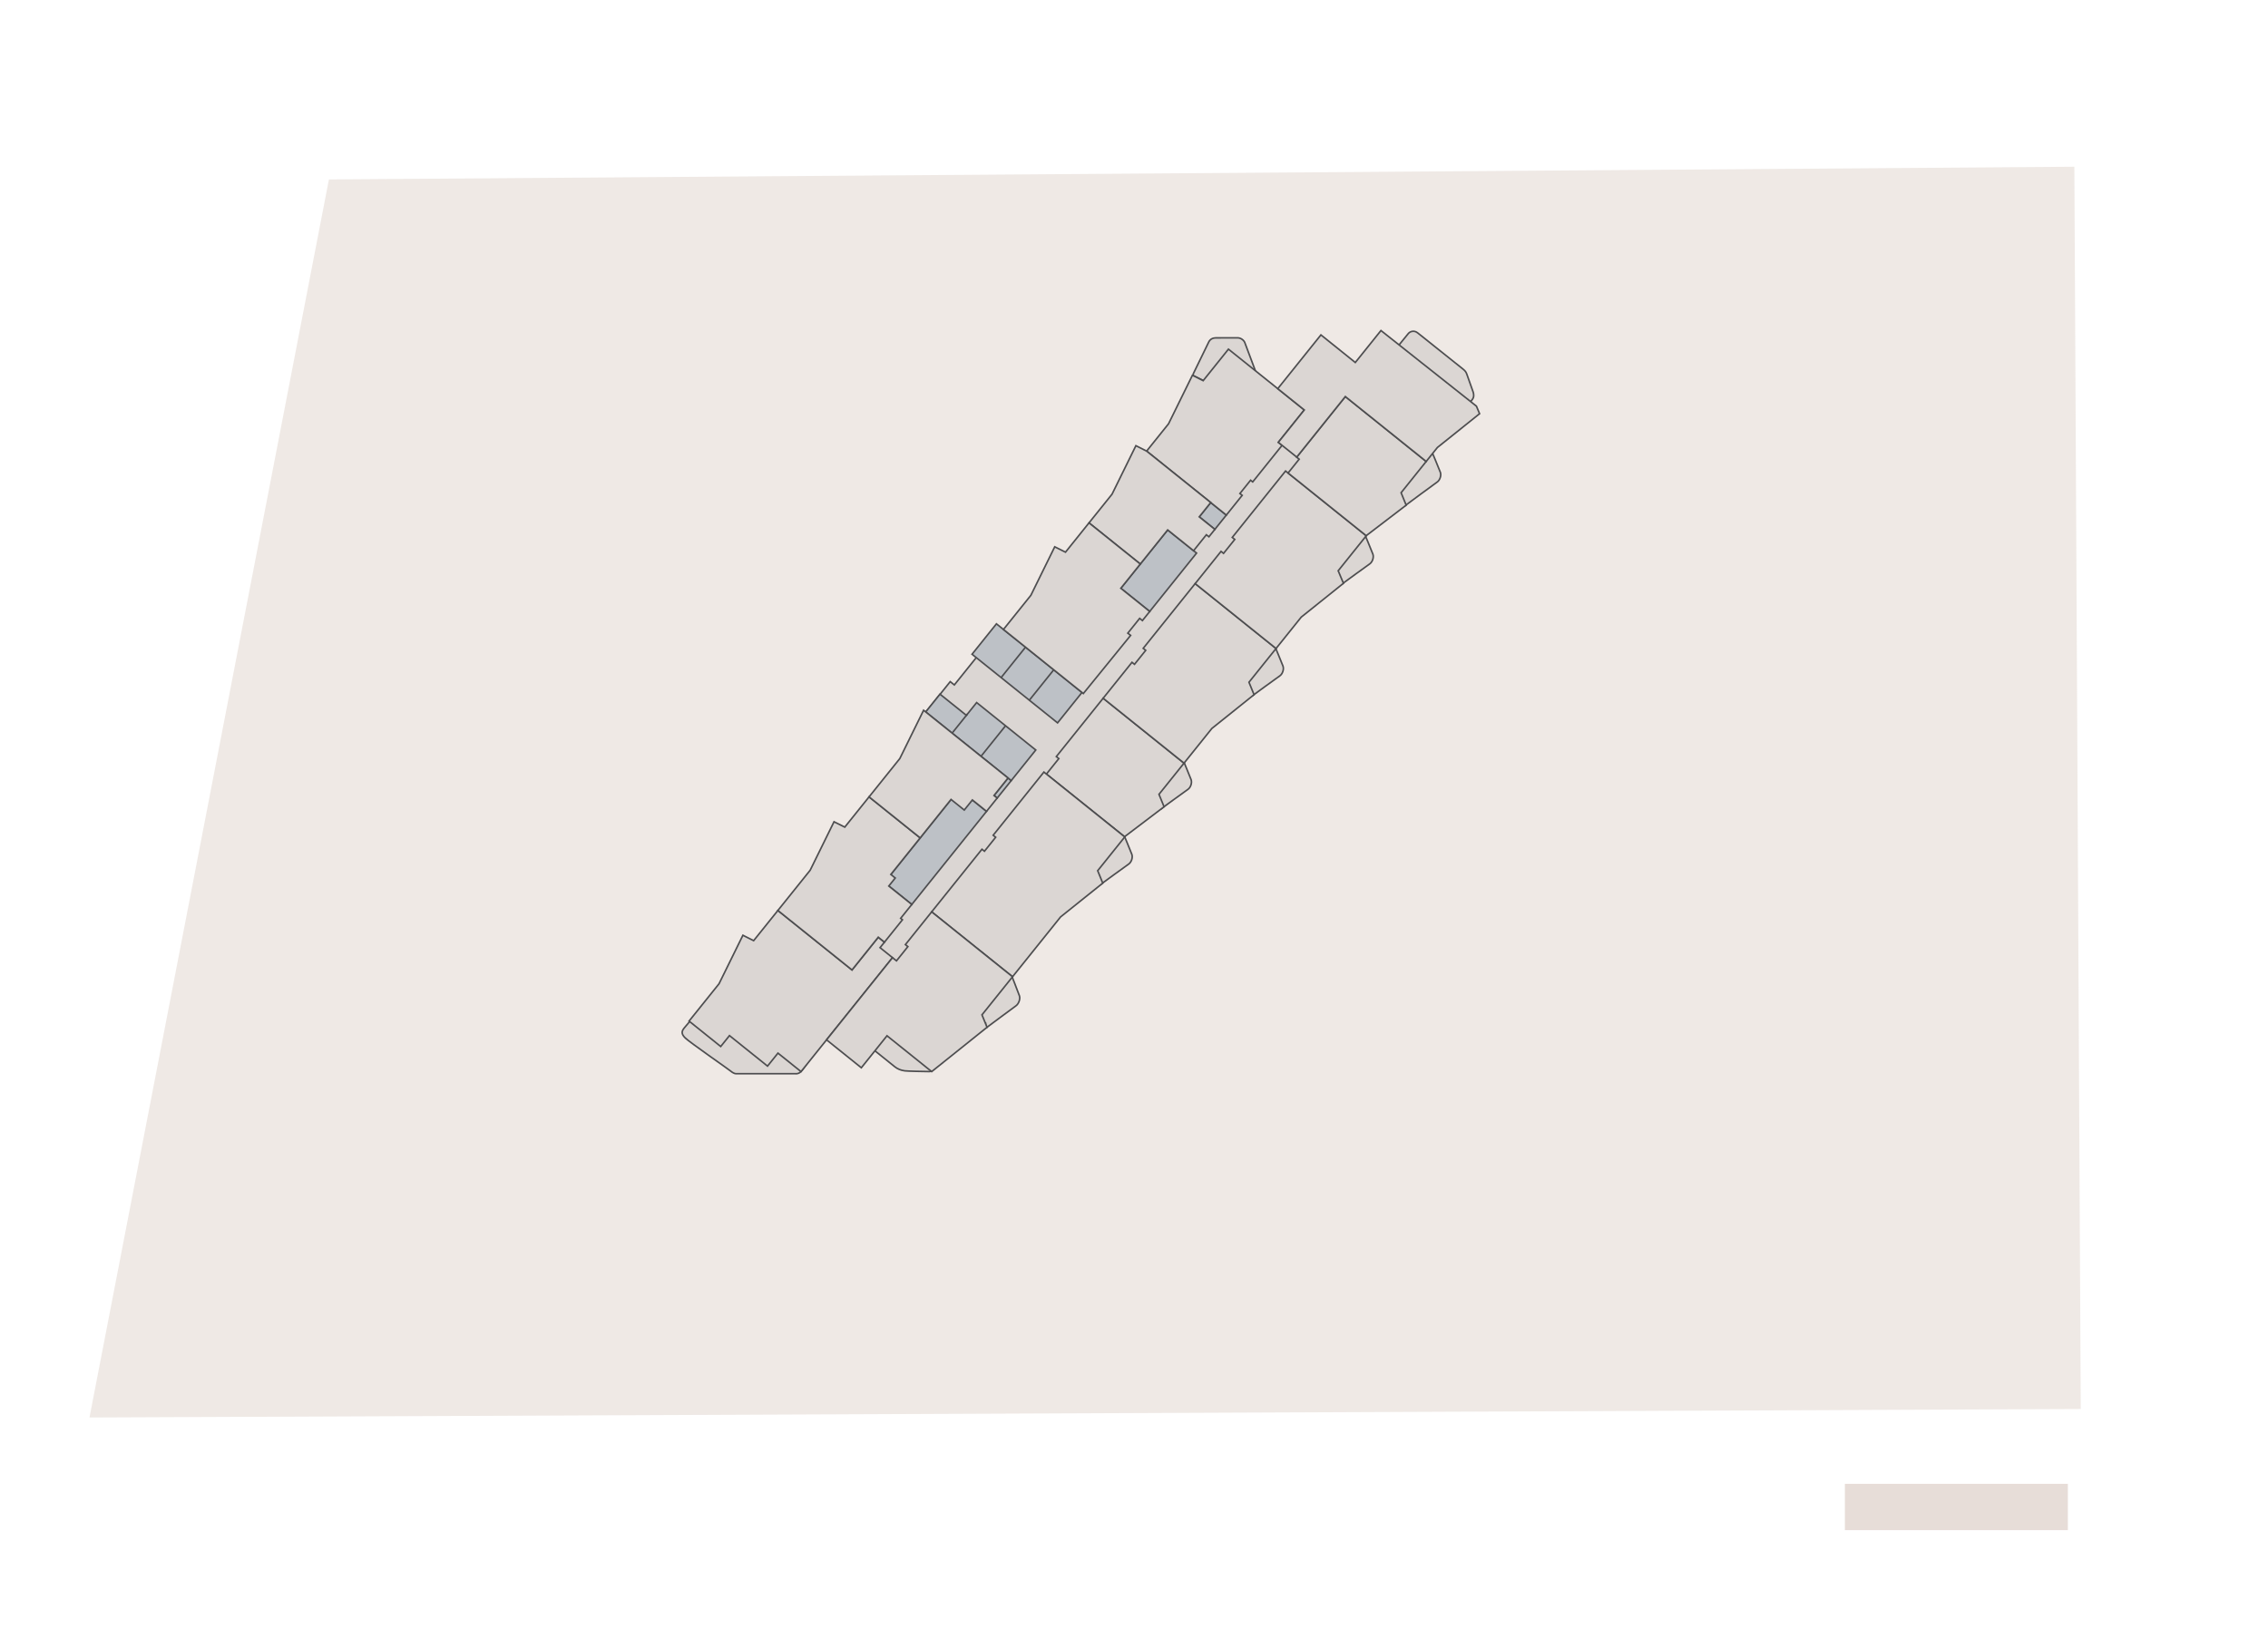 <?xml version="1.0" encoding="UTF-8"?>
<svg id="Layer_2" data-name="Layer 2" xmlns="http://www.w3.org/2000/svg" width="2200" height="1600" viewBox="0 0 2200 1600">
  <g id="SVG_bkgnd" data-name="SVG bkgnd">
    <rect width="2200" height="1600" style="fill: #fff; opacity: 0;"/>
  </g>
  <g id="LEVEL_7-37" data-name="LEVEL 7-37">
    <g id="L7-37_Odd_Base_Art" data-name="L7-37 Odd Base Art">
      <polygon points="319.06 174.09 86.8 1375.23 2018.36 1367.01 2012.16 161.76 319.06 174.09" style="fill: #e7ddd8; opacity: .65;"/>
      <rect x="1789.55" y="1439.59" width="216.3" height="44.93" style="fill: #e7ddd8;"/>
      <polygon points="950.56 633.56 925.72 664.5 921.74 661.31 898.05 690.81 824.3 931.67 867.7 973.19 1305.62 442.93 1202.54 391.29 988.97 615.02 950.56 633.56" style="fill: #dbd6d3; stroke: #4d4d4f; stroke-miterlimit: 10; stroke-width: 1.54px;"/>
      <rect x="849.48" y="804.63" width="115.84" height="34.09" transform="translate(-301.37 1015.04) rotate(-51.25)" style="fill: #bdc1c6; stroke: #4d4d4f; stroke-miterlimit: 10; stroke-width: 1.54px;"/>
      <rect x="961.68" y="762.55" width="21.75" height="3.99" transform="translate(-232.45 1044.48) rotate(-51.25)" style="fill: #bdc1c6; stroke: #4d4d4f; stroke-miterlimit: 10; stroke-width: 1.54px;"/>
      <rect x="1087.65" y="535.71" width="72.61" height="35.94" transform="translate(-11.37 1083.67) rotate(-51.25)" style="fill: #bdc1c6; stroke: #4d4d4f; stroke-miterlimit: 10; stroke-width: 1.54px;"/>
      <rect x="1167.53" y="490.86" width="17.79" height="19.44" transform="translate(49.67 1104.73) rotate(-51.25)" style="fill: #bdc1c6; stroke: #4d4d4f; stroke-miterlimit: 10; stroke-width: 1.54px;"/>
      <rect x="977.29" y="600.09" width="37.83" height="106.38" transform="translate(-136.82 1021.3) rotate(-51.25)" style="fill: #bdc1c6; stroke: #4d4d4f; stroke-miterlimit: 10; stroke-width: 1.54px;"/>
      <polygon points="937.41 694.02 911.8 673.47 897.95 690.73 980.91 757.31 1004.71 727.66 947.36 681.62 937.41 694.02" style="fill: #bdc1c6; stroke: #4d4d4f; stroke-miterlimit: 10; stroke-width: 1.54px;"/>
      <line x1="994.78" y1="627.87" x2="971.1" y2="657.38" style="fill: #bdc1c6; stroke: #4d4d4f; stroke-miterlimit: 10; stroke-width: 1.54px;"/>
      <line x1="1022.15" y1="649.84" x2="998.47" y2="679.34" style="fill: #bdc1c6; stroke: #4d4d4f; stroke-miterlimit: 10; stroke-width: 1.54px;"/>
      <line x1="951.59" y1="733.78" x2="975.39" y2="704.12" style="fill: #bdc1c6; stroke: #4d4d4f; stroke-miterlimit: 10; stroke-width: 1.54px;"/>
      <line x1="938.48" y1="692.69" x2="923.96" y2="710.78" style="fill: #bdc1c6; stroke: #4d4d4f; stroke-miterlimit: 10; stroke-width: 1.54px;"/>
      <path d="m1218.53,361.86s-10.17-27.01-11.02-29.39-3.88-4.67-6.8-4.7c-2.38-.02-19.21,0-21.55.03-2.35.02-5.23,1.04-6.66,4.01-1.71,3.54-14.95,30.71-14.95,30.71l-.37,1.67,29.44,14.8,31.91-17.13Z" style="fill: #dbd6d3; stroke: #4d4d4f; stroke-miterlimit: 10; stroke-width: 1.54px;"/>
      <path d="m1425.88,390.52l-70.06-54.32s8.21-10.04,10.18-12.49,5.89-3.38,9.12-.79c3.22,2.59,41.86,33.42,44.18,35.28,2.32,1.86,2.91,3.11,3.58,4.92.67,1.81,6.18,17.42,6.18,17.42.49,1.7,1.09,4.74-1.06,7.26l-2.11,2.73Z" style="fill: #dbd6d3; stroke: #4d4d4f; stroke-miterlimit: 10; stroke-width: 1.54px;"/>
      <path d="m955.27,992.12l1.92,4.71s25.33-18.94,28.16-20.89,4.54-6.7,3.49-9.87c-1.05-3.16-8.42-21.77-8.42-21.77l-40.63,35.81,15.49,12.01Z" style="fill: #dbd6d3; stroke: #4d4d4f; stroke-miterlimit: 10; stroke-width: 1.54px;"/>
      <path d="m1066.9,852.55l1.99,4.62s23.1-16.95,25.84-18.77,4.29-6.4,3.19-9.5c-1.1-3.1-8.77-21.34-8.77-21.34l-39.04,33.82,16.79,11.17Z" style="fill: #dbd6d3; stroke: #4d4d4f; stroke-miterlimit: 10; stroke-width: 1.54px;"/>
      <path d="m1124.38,780.06l1.99,4.62s23.1-16.95,25.84-18.77c2.73-1.83,4.29-6.4,3.19-9.5-1.1-3.1-8.77-21.34-8.77-21.34l-39.04,33.82,16.79,11.17Z" style="fill: #dbd6d3; stroke: #4d4d4f; stroke-miterlimit: 10; stroke-width: 1.54px;"/>
      <path d="m1213.52,669.93l1.99,4.62s23.1-16.95,25.84-18.77c2.73-1.83,4.29-6.4,3.19-9.5-1.1-3.1-8.77-21.34-8.77-21.34l-39.04,33.82,16.79,11.17Z" style="fill: #dbd6d3; stroke: #4d4d4f; stroke-miterlimit: 10; stroke-width: 1.54px;"/>
      <path d="m1300.72,561.32l1.99,4.62s23.1-16.95,25.84-18.77c2.73-1.83,4.29-6.4,3.19-9.5-1.1-3.1-8.77-21.34-8.77-21.34l-39.04,33.82,16.79,11.17Z" style="fill: #dbd6d3; stroke: #4d4d4f; stroke-miterlimit: 10; stroke-width: 1.54px;"/>
      <path d="m1361.44,485.65l1.99,4.62s27.82-20.68,30.56-22.51c2.73-1.83,4.29-6.4,3.19-9.5-1.1-3.1-8.77-21.34-8.77-21.34l-39.04,33.82,12.07,14.91Z" style="fill: #dbd6d3; stroke: #4d4d4f; stroke-miterlimit: 10; stroke-width: 1.54px;"/>
      <path d="m845.03,1016.55s20.58,16.52,23.05,18.5,5.66,3.35,9.54,3.85c3.15.41,18.37.65,24.02.73,1.32.02,2.46-1.26,2.46-1.26l-45.57-44.59-13.51,22.77Z" style="fill: #dbd6d3; stroke: #4d4d4f; stroke-miterlimit: 10; stroke-width: 1.54px;"/>
      <path d="m664.69,1007.03c-4.09-4.09-3.52-6.52-1.02-9.64s9.92-11.65,9.92-11.65l22.72,1.88,90.83,37.76s-5.87,8.98-8.66,12.46c-2.79,3.47-4.11,4.19-8.96,3.85h-55.75c-1.17,0-3.36-1.08-5.4-2.83s-39.65-27.82-43.67-31.84Z" style="fill: #dbd6d3; stroke: #4d4d4f; stroke-miterlimit: 10; stroke-width: 1.54px;"/>
      <polygon points="707.61 1004.72 744.51 1034.33 754.63 1021.72 777.01 1039.68 865.76 929.11 853.66 919.4 857.94 914.07 851.94 909.26 826.46 941.01 754.57 883.31 731.06 912.6 720.63 907.39 697.47 954.45 668.41 990.66 699.11 1015.31 707.61 1004.72" style="fill: #dbd6d3; stroke: #4d4d4f; stroke-miterlimit: 10; stroke-width: 1.54px;"/>
      <polygon points="851.94 909.25 857.94 914.08 875.39 892.34 873.65 890.95 884.44 877.52 862.15 859.63 868.4 851.83 864.11 848.38 892.58 812.9 843.01 773.11 819.45 802.46 809.02 797.25 785.86 844.31 754.56 883.32 826.45 941.02 851.94 909.25" style="fill: #dbd6d3; stroke: #4d4d4f; stroke-miterlimit: 10; stroke-width: 1.54px;"/>
      <polygon points="895.9 689.08 872.83 735.95 843.01 773.11 892.58 812.9 922.52 775.6 935.35 785.9 943.22 776.1 956.97 787.14 967.3 774.27 964.19 771.78 977.8 754.82 895.9 689.08" style="fill: #dbd6d3; stroke: #4d4d4f; stroke-miterlimit: 10; stroke-width: 1.54px;"/>
      <polygon points="1204.94 480.58 1202.73 478.81 1213.1 465.9 1215.15 467.55 1243.63 432.07 1239.98 429.14 1265.2 397.72 1191.62 338.75 1167.1 369.31 1156.66 364.1 1133.51 411.16 1112.24 437.66 1189.57 499.73 1204.94 480.58" style="fill: #dbd6d3; stroke: #4d4d4f; stroke-miterlimit: 10; stroke-width: 1.54px;"/>
      <polygon points="1132.66 514.12 1157.78 534.29 1170.2 518.81 1172.67 520.79 1178.43 513.61 1163.28 501.44 1174.41 487.56 1112.24 437.66 1101.84 432.4 1078.69 479.46 1056.36 507.28 1106.11 547.2 1132.66 514.12" style="fill: #dbd6d3; stroke: #4d4d4f; stroke-miterlimit: 10; stroke-width: 1.54px;"/>
      <polygon points="1056.35 507.29 1033.55 535.71 1023.11 530.5 999.96 577.56 973.37 610.69 1050.85 672.87 1096.71 616.46 1093.99 614.28 1105.5 599.93 1108.16 602.07 1115.24 593.25 1087.21 570.75 1106.09 547.22 1056.35 507.29" style="fill: #dbd6d3; stroke: #4d4d4f; stroke-miterlimit: 10; stroke-width: 1.54px;"/>
      <polygon points="1024.65 734.02 1027.08 735.97 1015.05 750.96 1090.84 811.79 1129.17 782.71 1124.23 770.65 1148.51 740.41 1070.09 677.42 1024.65 734.02" style="fill: #dbd6d3; stroke: #4d4d4f; stroke-miterlimit: 10; stroke-width: 1.54px;"/>
      <polygon points="1108.93 629.01 1111.36 630.96 1100.48 644.51 1098.05 642.57 1070.08 677.42 1148.53 740.38 1175.52 706.75 1216.45 673.96 1211.52 661.9 1237.79 629.16 1159.34 566.2 1108.93 629.01" style="fill: #dbd6d3; stroke: #4d4d4f; stroke-miterlimit: 10; stroke-width: 1.54px;"/>
      <polygon points="963.39 810.35 965.82 812.3 954.94 825.86 952.51 823.91 903.73 884.68 982.18 947.64 1028.77 889.59 1069.7 856.8 1064.77 844.74 1091.04 812 1012.6 749.04 963.39 810.35" style="fill: #dbd6d3; stroke: #4d4d4f; stroke-miterlimit: 10; stroke-width: 1.54px;"/>
      <polygon points="1195.31 521.39 1197.74 523.34 1186.86 536.89 1184.43 534.94 1159.34 566.21 1237.79 629.17 1262.23 598.71 1303.16 565.92 1298.07 553.74 1325.31 519.79 1247.02 456.96 1195.31 521.39" style="fill: #dbd6d3; stroke: #4d4d4f; stroke-miterlimit: 10; stroke-width: 1.54px;"/>
      <polygon points="1257.8 443.53 1260.22 445.48 1249.45 458.9 1325.24 519.73 1364.01 490.1 1359.08 478.04 1383.42 447.71 1305 384.72 1257.8 443.53" style="fill: #dbd6d3; stroke: #4d4d4f; stroke-miterlimit: 10; stroke-width: 1.54px;"/>
      <polygon points="878.24 916.45 880.66 918.4 869.6 932.19 865.76 929.11 801.77 1008.84 835.5 1035.92 860.41 1004.88 903.75 1039.66 957.46 996.65 952.52 984.59 982.18 947.65 903.73 884.69 878.24 916.45" style="fill: #dbd6d3; stroke: #4d4d4f; stroke-miterlimit: 10; stroke-width: 1.54px;"/>
      <polygon points="1339.55 320.68 1314.66 351.69 1281.31 324.92 1239.45 377.08 1265.19 397.74 1239.99 429.15 1257.84 443.48 1304.99 384.73 1383.44 447.69 1394.29 434.17 1435.22 401.38 1432.16 394.06 1339.55 320.68" style="fill: #dbd6d3; stroke: #4d4d4f; stroke-miterlimit: 10; stroke-width: 1.54px;"/>
    </g>
  </g>
</svg>